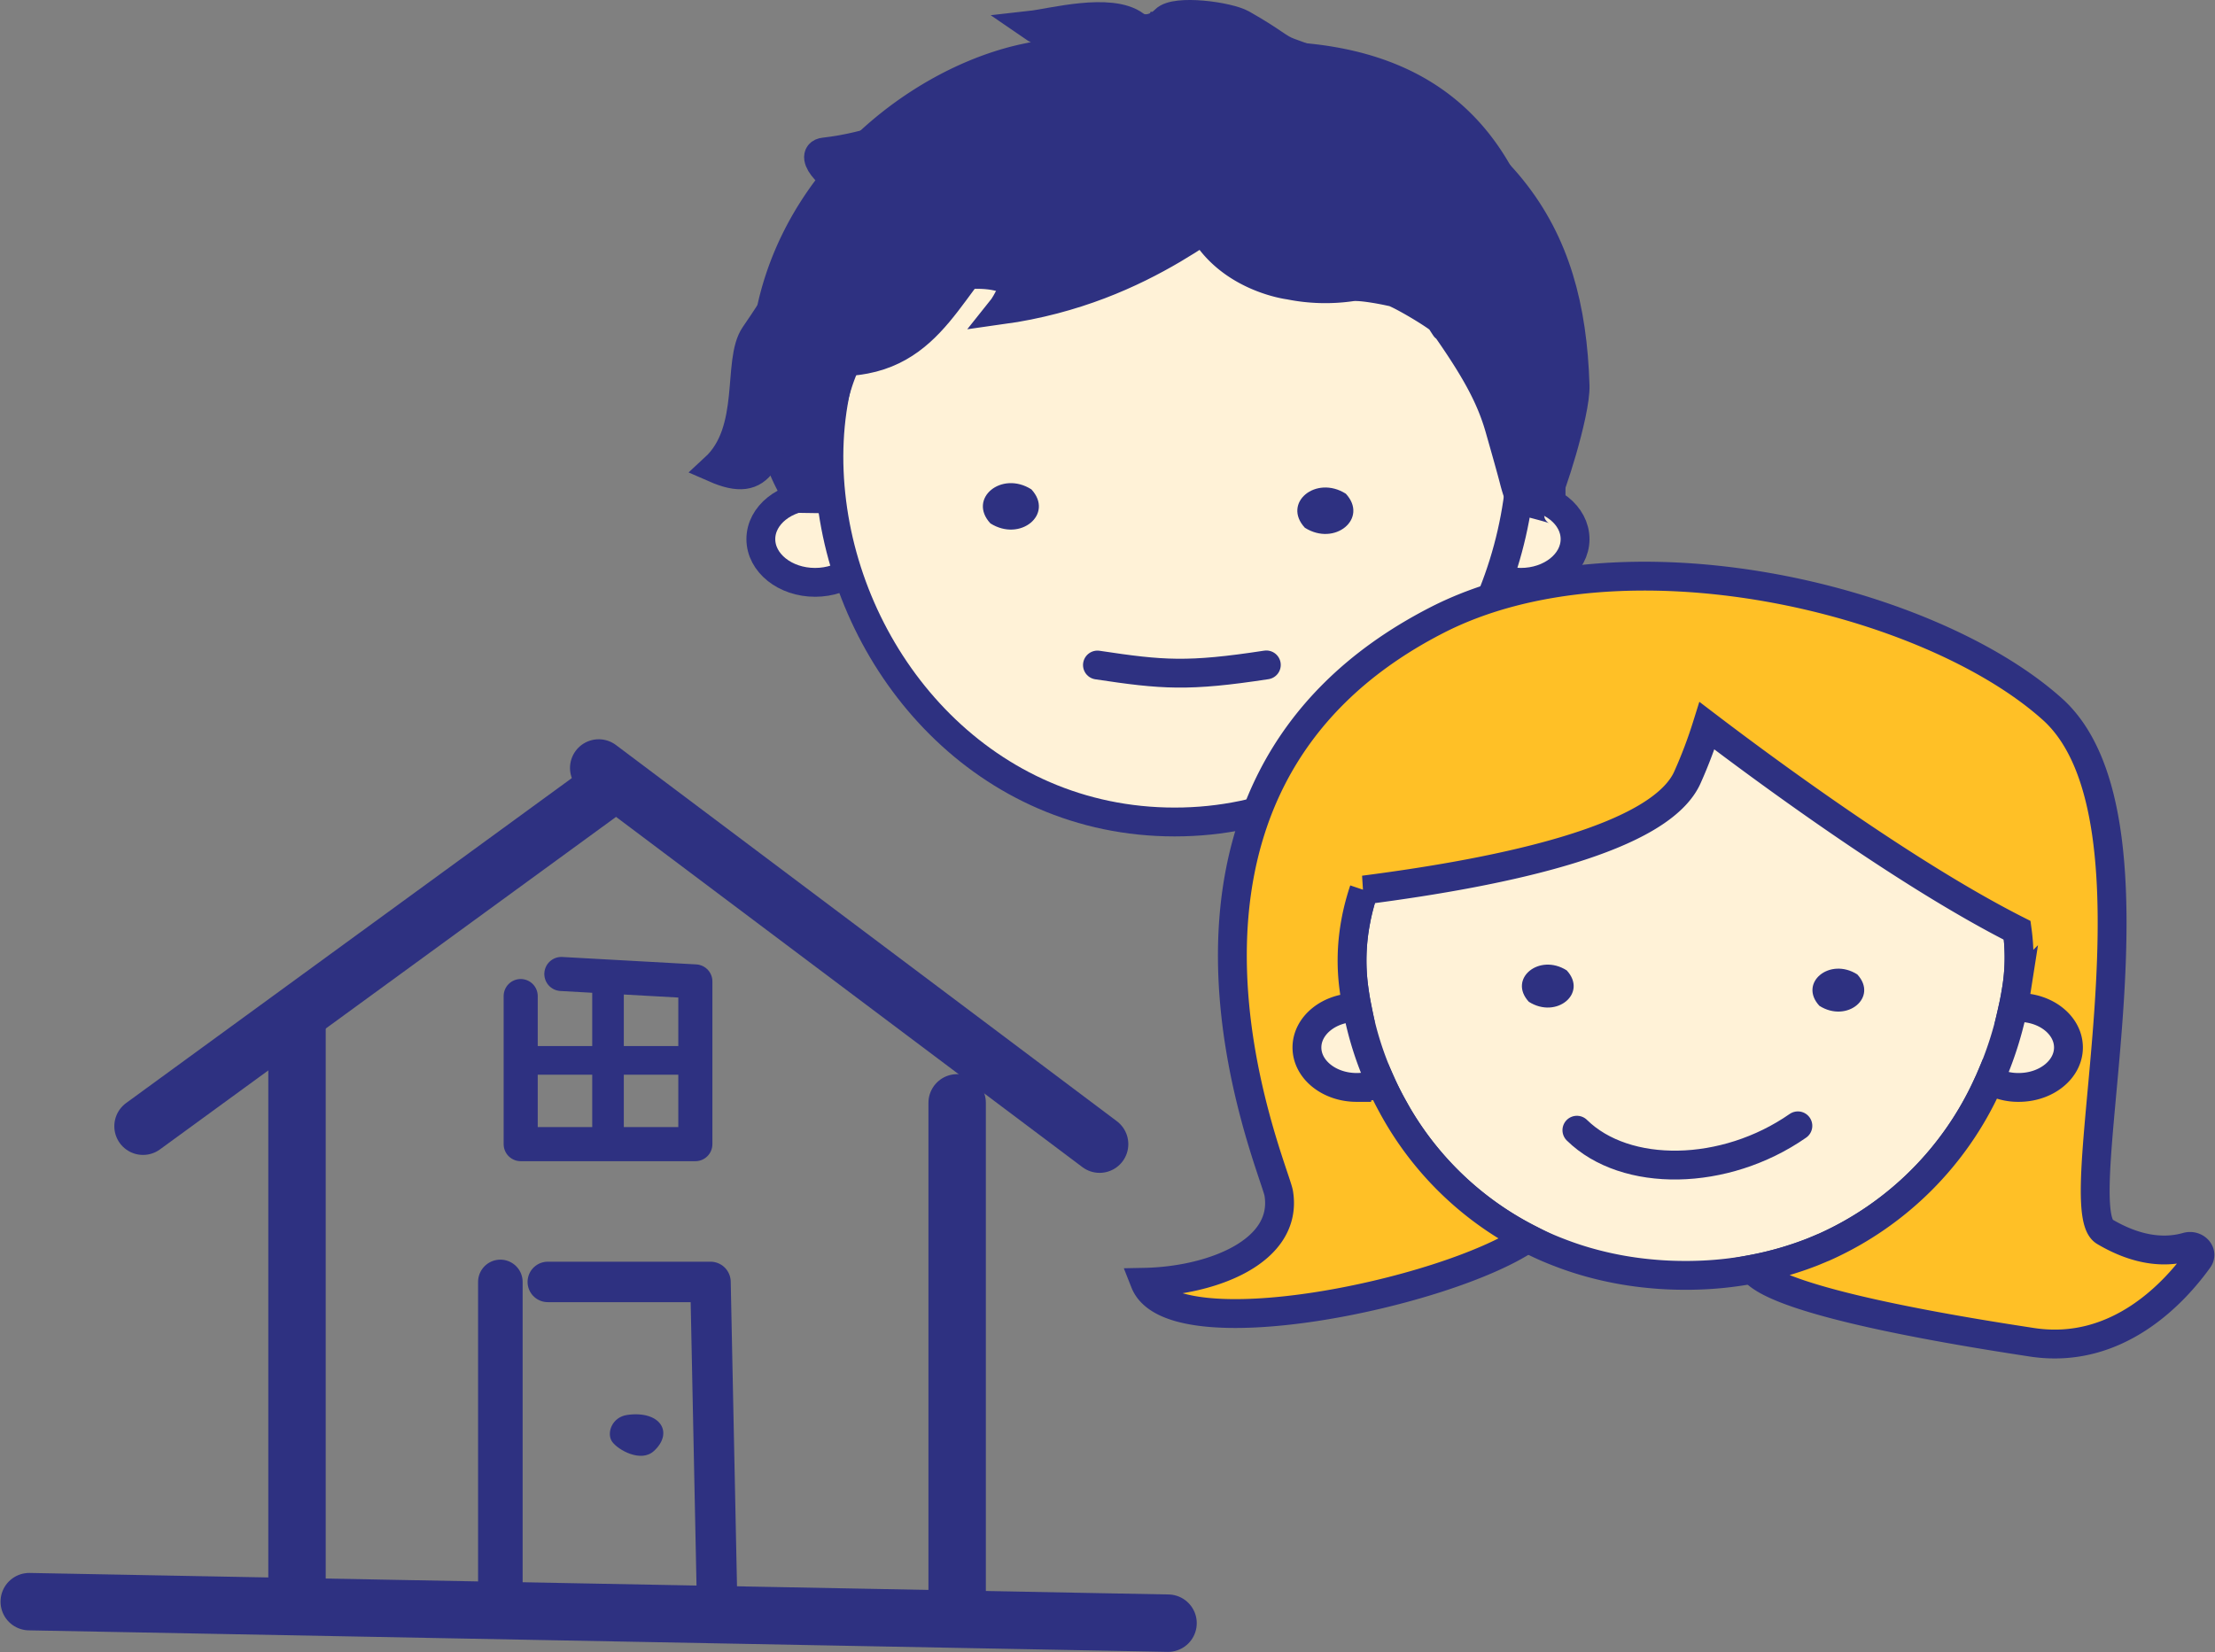 <?xml version="1.0" encoding="UTF-8"?>
<svg xmlns="http://www.w3.org/2000/svg" width="530.103" height="395.552" viewBox="0 0 530.103 395.552">
  <rect x="0" y="0" width="530.103" height="395.552" fill="#808080" stroke="none"/>
  <g id="famille" transform="translate(266.749 196.006)">
    <g id="Groupe_573" data-name="Groupe 573" transform="translate(-259.75 -192.547)">
      <g id="Groupe_568" data-name="Groupe 568" transform="translate(164.027)">
        <ellipse id="Ellipse_16" data-name="Ellipse 16" cx="12.975" cy="10.352" rx="12.975" ry="10.352" transform="translate(11.063 115.24)" fill="#fff2d7" stroke="#2e3181" stroke-miterlimit="10" stroke-width="6.904"></ellipse>
        <ellipse id="Ellipse_17" data-name="Ellipse 17" cx="12.975" cy="10.352" rx="12.975" ry="10.352" transform="translate(179.977 115.24)" fill="#fff2d7" stroke="#2e3181" stroke-miterlimit="10" stroke-width="6.904"></ellipse>
        <path id="Tracé_724" data-name="Tracé 724" d="M292.357,109.738c-5.863,39.676-36.738,76.471-82.056,76.471s-77.056-36.814-82.055-76.471c-5.014-39.772,16.5-79.7,82.055-78.718C272.084,31.943,298.188,70.283,292.357,109.738Z" transform="translate(-100.201 7.1)" fill="#fff2d7" stroke="#2e3181" stroke-miterlimit="10" stroke-width="6.904"></path>
        <path id="Tracé_725" data-name="Tracé 725" d="M118.115,93.761c0,10.429,2.7,21.9,8.636,30.785l8.346.123c-5.8-61.53,47.742-56.731,42.859-49.846l6.7-8.976c8.663,9.036,18.29,2.886,20.323,1.595,5.56-3.528,11.591-7.933,14.506-24.27.021-.164.062-.309.083-.475a3.655,3.655,0,0,0-.021.475c-1.013,27.16,24.9,30.3,24.9,30.3a44.16,44.16,0,0,0,15.055.43c2.178-.352,8.265.937,8.265.937.521-.923,12.019,6.046,12.573,6.947,2.791,4.531-1.733-2.446,0,0,8.27,11.661,11.715,18.221,13.783,25.51.661,2.33,2.757,9.654,3.445,12.39a39.855,39.855,0,0,0,1.635,4.987c.224.414,8.9,2.3,8.9,2.777,0-52.915-1.61-111.622-71.507-110.587-4.32.064-23.489-6.419-23.489-6.419s-1.559,5.073,1.358,6.419c0-.021-7.555-.621-7.574-.621-3.72-3.071-6.475.142-14.23,0C163.48,15.705,118.115,45.932,118.115,93.761Z" transform="translate(-107.051 -7.831)" fill="#2e3181" stroke="#2e3181" stroke-miterlimit="10" stroke-width="5.178"></path>
        <g id="Groupe_565" data-name="Groupe 565" transform="translate(64.198 112.194)">
          <path id="Tracé_726" data-name="Tracé 726" d="M160.509,75.418c5.48,5.939-2.653,12.685-9.813,8.14C145.216,77.619,153.35,70.874,160.509,75.418Z" transform="translate(-148.898 -73.927)" fill="#2e3181"></path>
          <path id="Tracé_727" data-name="Tracé 727" d="M204.109,76.023c5.48,5.939-2.653,12.685-9.813,8.14C188.816,78.224,196.949,71.479,204.109,76.023Z" transform="translate(-117.241 -73.488)" fill="#2e3181"></path>
        </g>
        <g id="Groupe_567" data-name="Groupe 567" transform="translate(91.619 155.709)">
          <g id="Groupe_566" data-name="Groupe 566">
            <path id="Tracé_728" data-name="Tracé 728" d="M164.784,99.165c15.59,2.353,21.659,2.846,40.418-.028" transform="translate(-164.784 -99.137)" fill="none" stroke="#2e3181" stroke-linecap="round" stroke-miterlimit="10" stroke-width="6.904"></path>
          </g>
        </g>
        <path id="hair" d="M317.629,97.8c.2,6.621-6.195,26.133-6.859,26.356-1.992.67-3.556-33.976-14.087-53.8-2.232-4.2-5.986,4.272-8.983,9.514-14.42-2.484-32.74-28.057-47.547-26.071-5.922.794-24.207,20.9-59.847,25.864,2.663-3.318,9.059-17.784,1.574-18.83-13.929,10.638-17.121,30.968-40.133,31.244,16.085-16.277,13.9-21.5,11.926-19.712C135.818,88.5,131.617,91.628,129.541,98.453c-5.068,16.665-6.007,24.251-17.836,19.068,9.8-9.033,5.251-25.543,9.614-31.853,10.465-15.134,13.06-22.947,23.917-36.36-4.828.841-11.508-6.958-7.351-7.436,11.984-1.379,20.123-5.4,22.734-7.377,13.46-10.163,20.8-15.492,39.294-17.673,1.781-.211-6.582-1.156-12.575-5.3,4.94-.551,19.092-4.386,24.992,0,2.071,1.541,5.156.792,7.134-1.253,2.549-2.636,15.195-.9,18.507.979,7.836,4.448,8.517,5.784,11.365,6.789C301.12,36.283,316.5,60.269,317.629,97.8Z" transform="translate(-111.705 -8.928)" fill="#2e3181" stroke="#2e3181" stroke-miterlimit="10" stroke-width="6.914"></path>
      </g>
      <g id="Groupe_571" data-name="Groupe 571" transform="translate(266.992 134.459)">
        <path id="Tracé_729" data-name="Tracé 729" d="M217.62,156.224c0,3.6-2.492,6.737-6.135,8.366a14.214,14.214,0,0,1-5.75,1.193c-6.588,0-11.907-4.293-11.907-9.559,0-5.285,5.318-9.578,11.907-9.578h.1C212.348,146.686,217.62,150.958,217.62,156.224Z" transform="translate(-155.04 -43.392)" fill="#fff2d7" stroke="#2e3181" stroke-linejoin="round" stroke-width="4.364"></path>
        <path id="Tracé_730" data-name="Tracé 730" d="M309.433,156.224c0,5.266-5.318,9.559-11.907,9.559a13.578,13.578,0,0,1-6.925-1.809c-3.019-1.73-4.983-4.55-4.983-7.75,0-4.909,4.624-8.962,10.543-9.519q.681-.06,1.365-.059C304.115,146.646,309.433,150.939,309.433,156.224Z" transform="translate(-88.394 -43.392)" fill="#fff2d7" stroke="#2e3181" stroke-linejoin="round" stroke-width="4.364"></path>
        <path id="Tracé_731" data-name="Tracé 731" d="M359.2,175.312c-.264,1.69-.551,3.378-.934,5.047a84.747,84.747,0,0,1-5.56,17.269c-.167.4-.359.775-.526,1.153a77.9,77.9,0,0,1-38.813,38.751c-1.077.456-2.18.934-3.281,1.371A80,80,0,0,1,296,242.936a84.3,84.3,0,0,1-14.207,1.471c-.647.019-1.317.019-1.964.019-2.779,0-5.487-.119-8.145-.376a82.717,82.717,0,0,1-13.945-2.465,76.342,76.342,0,0,1-8.194-2.682,66.618,66.618,0,0,1-6.78-3.021c-.216-.119-.454-.219-.67-.338A76.735,76.735,0,0,1,210.3,204.881v-.019c-1.222-2.147-2.349-4.353-3.355-6.618a78.144,78.144,0,0,1-5.653-17.944c-.337-1.65-.6-3.319-.815-4.988a50.013,50.013,0,0,1,.551-15.937v-.04a56.256,56.256,0,0,1,1.988-7.412c9.7-28.437,42.191-51.627,76.811-51.627C323.672,100.3,364.832,137.714,359.2,175.312Z" transform="translate(-150.501 -77.046)" fill="#fff2d7" stroke="#2e3181" stroke-linejoin="round" stroke-width="6.904"></path>
        <g id="Groupe_569" data-name="Groupe 569" transform="translate(90.236 92.993)">
          <path id="Tracé_732" data-name="Tracé 732" d="M234.363,142.08c5.064,5.489-2.451,11.722-9.067,7.522C220.233,144.115,227.749,137.88,234.363,142.08Z" transform="translate(-223.635 -140.702)" fill="#2e3181"></path>
          <path id="Tracé_733" data-name="Tracé 733" d="M274.649,142.639c5.064,5.487-2.451,11.722-9.067,7.522C260.519,144.674,268.035,138.439,274.649,142.639Z" transform="translate(-194.384 -140.296)" fill="#2e3181"></path>
        </g>
        <g id="Groupe_570" data-name="Groupe 570" transform="translate(103.398 131.582)">
          <path id="Tracé_734" data-name="Tracé 734" d="M231.26,164.106c11.672,11.46,35.369,11.142,52.887-1.048" transform="translate(-231.26 -163.058)" fill="none" stroke="#2e3181" stroke-linecap="round" stroke-miterlimit="10" stroke-width="6.904"></path>
        </g>
        <path id="Tracé_735" data-name="Tracé 735" d="M401.045,243.734c8.373,4.959,15.022,4.978,19.679,3.652,2.1-.6,3.932,1.379,2.789,2.962-5.311,7.363-19.04,23.081-39.9,19.869-12.666-1.951-61.077-9.333-66.756-17.5a80,80,0,0,0,14.088-4.034c1.1-.437,2.2-.915,3.281-1.371a77.9,77.9,0,0,0,38.813-38.751c.167-.378.359-.756.526-1.153a13.578,13.578,0,0,0,6.925,1.809c6.589,0,11.907-4.293,11.907-9.559,0-5.285-5.318-9.578-11.907-9.578q-.684,0-1.365.059c.383-1.669.67-3.357.934-5.047a47.874,47.874,0,0,0,.073-13.472c-27.122-13.712-61.909-39.586-74.247-48.985a111.664,111.664,0,0,1-4.6,12.181c-6.324,14.744-43.269,22.734-77.5,27.144a56.144,56.144,0,0,0-1.894,7.155v.04a50.014,50.014,0,0,0-.551,15.937c.216,1.669.478,3.338.815,4.988h-.1c-6.589,0-11.907,4.293-11.907,9.578,0,5.266,5.318,9.559,11.907,9.559a14.214,14.214,0,0,0,5.75-1.193c1.006,2.265,2.133,4.471,3.355,6.618v.019a76.735,76.735,0,0,0,31.793,30.662c-19.862,13.394-85.148,26.827-91.593,10.533,15.859-.318,34.332-7.269,32.038-21.29-1-6.119-41.15-96.562,37.732-137.151,44.6-22.948,117.917-5.256,147.435,21.265C417.857,145,391.39,238.012,401.045,243.734Z" transform="translate(-171.357 -86.826)" fill="#ffc026" stroke="#2e3181" stroke-miterlimit="10" stroke-width="6.904"></path>
      </g>
      <g id="Groupe_572" data-name="Groupe 572" transform="translate(0 180.378)">
        <line id="Ligne_1" data-name="Ligne 1" y1="81.467" x2="111.722" transform="translate(27.231 4.292)" fill="none" stroke="#2e3181" stroke-linecap="round" stroke-miterlimit="10" stroke-width="13.741"></line>
        <line id="Ligne_2" data-name="Ligne 2" x2="119.875" y2="90.05" transform="translate(136.288 0)" fill="none" stroke="#2e3181" stroke-linecap="round" stroke-miterlimit="10" stroke-width="13.741"></line>
        <line id="Ligne_3" data-name="Ligne 3" y2="137.82" transform="translate(64.08 62.032)" fill="none" stroke="#2e3181" stroke-linecap="round" stroke-miterlimit="10" stroke-width="13.741"></line>
        <line id="Ligne_4" data-name="Ligne 4" y2="122.69" transform="translate(222.07 80.161)" fill="none" stroke="#2e3181" stroke-linecap="round" stroke-miterlimit="10" stroke-width="13.741"></line>
        <line id="Ligne_5" data-name="Ligne 5" x2="272.542" y2="5.149" transform="translate(0 199.567)" fill="none" stroke="#2e3181" stroke-linecap="round" stroke-miterlimit="10" stroke-width="13.741"></line>
        <line id="Ligne_6" data-name="Ligne 6" y2="76.536" transform="translate(112.748 123.03)" fill="none" stroke="#2e3181" stroke-linecap="round" stroke-miterlimit="10" stroke-width="10.664"></line>
        <path id="Tracé_736" data-name="Tracé 736" d="M88.576,184.706H127.51l1.631,79.111" transform="translate(35.528 -61.676)" fill="none" stroke="#2e3181" stroke-linecap="round" stroke-linejoin="round" stroke-width="9.685"></path>
        <path id="Tracé_737" data-name="Tracé 737" d="M84.816,147.284v35.45h41.8V143.78L94.55,142" transform="translate(32.799 -92.684)" fill="none" stroke="#2e3181" stroke-linecap="round" stroke-linejoin="round" stroke-width="8.158"></path>
        <line id="Ligne_7" data-name="Ligne 7" y2="40.114" transform="translate(138.515 49.937)" fill="none" stroke="#2e3181" stroke-linecap="round" stroke-miterlimit="10" stroke-width="7.56"></line>
        <line id="Ligne_8" data-name="Ligne 8" x2="41.801" transform="translate(117.615 69.993)" fill="none" stroke="#2e3181" stroke-linecap="round" stroke-miterlimit="10" stroke-width="6.854"></line>
        <path id="Tracé_738" data-name="Tracé 738" d="M101.391,203.206c-3.782.513-5.07,4.471-3.651,6.438s6.885,5.061,9.992,2.2C112.51,207.445,109.3,202.132,101.391,203.206Z" transform="translate(41.775 -48.345)" fill="#2e3181"></path>
      </g>
    </g>
  </g>
</svg>

